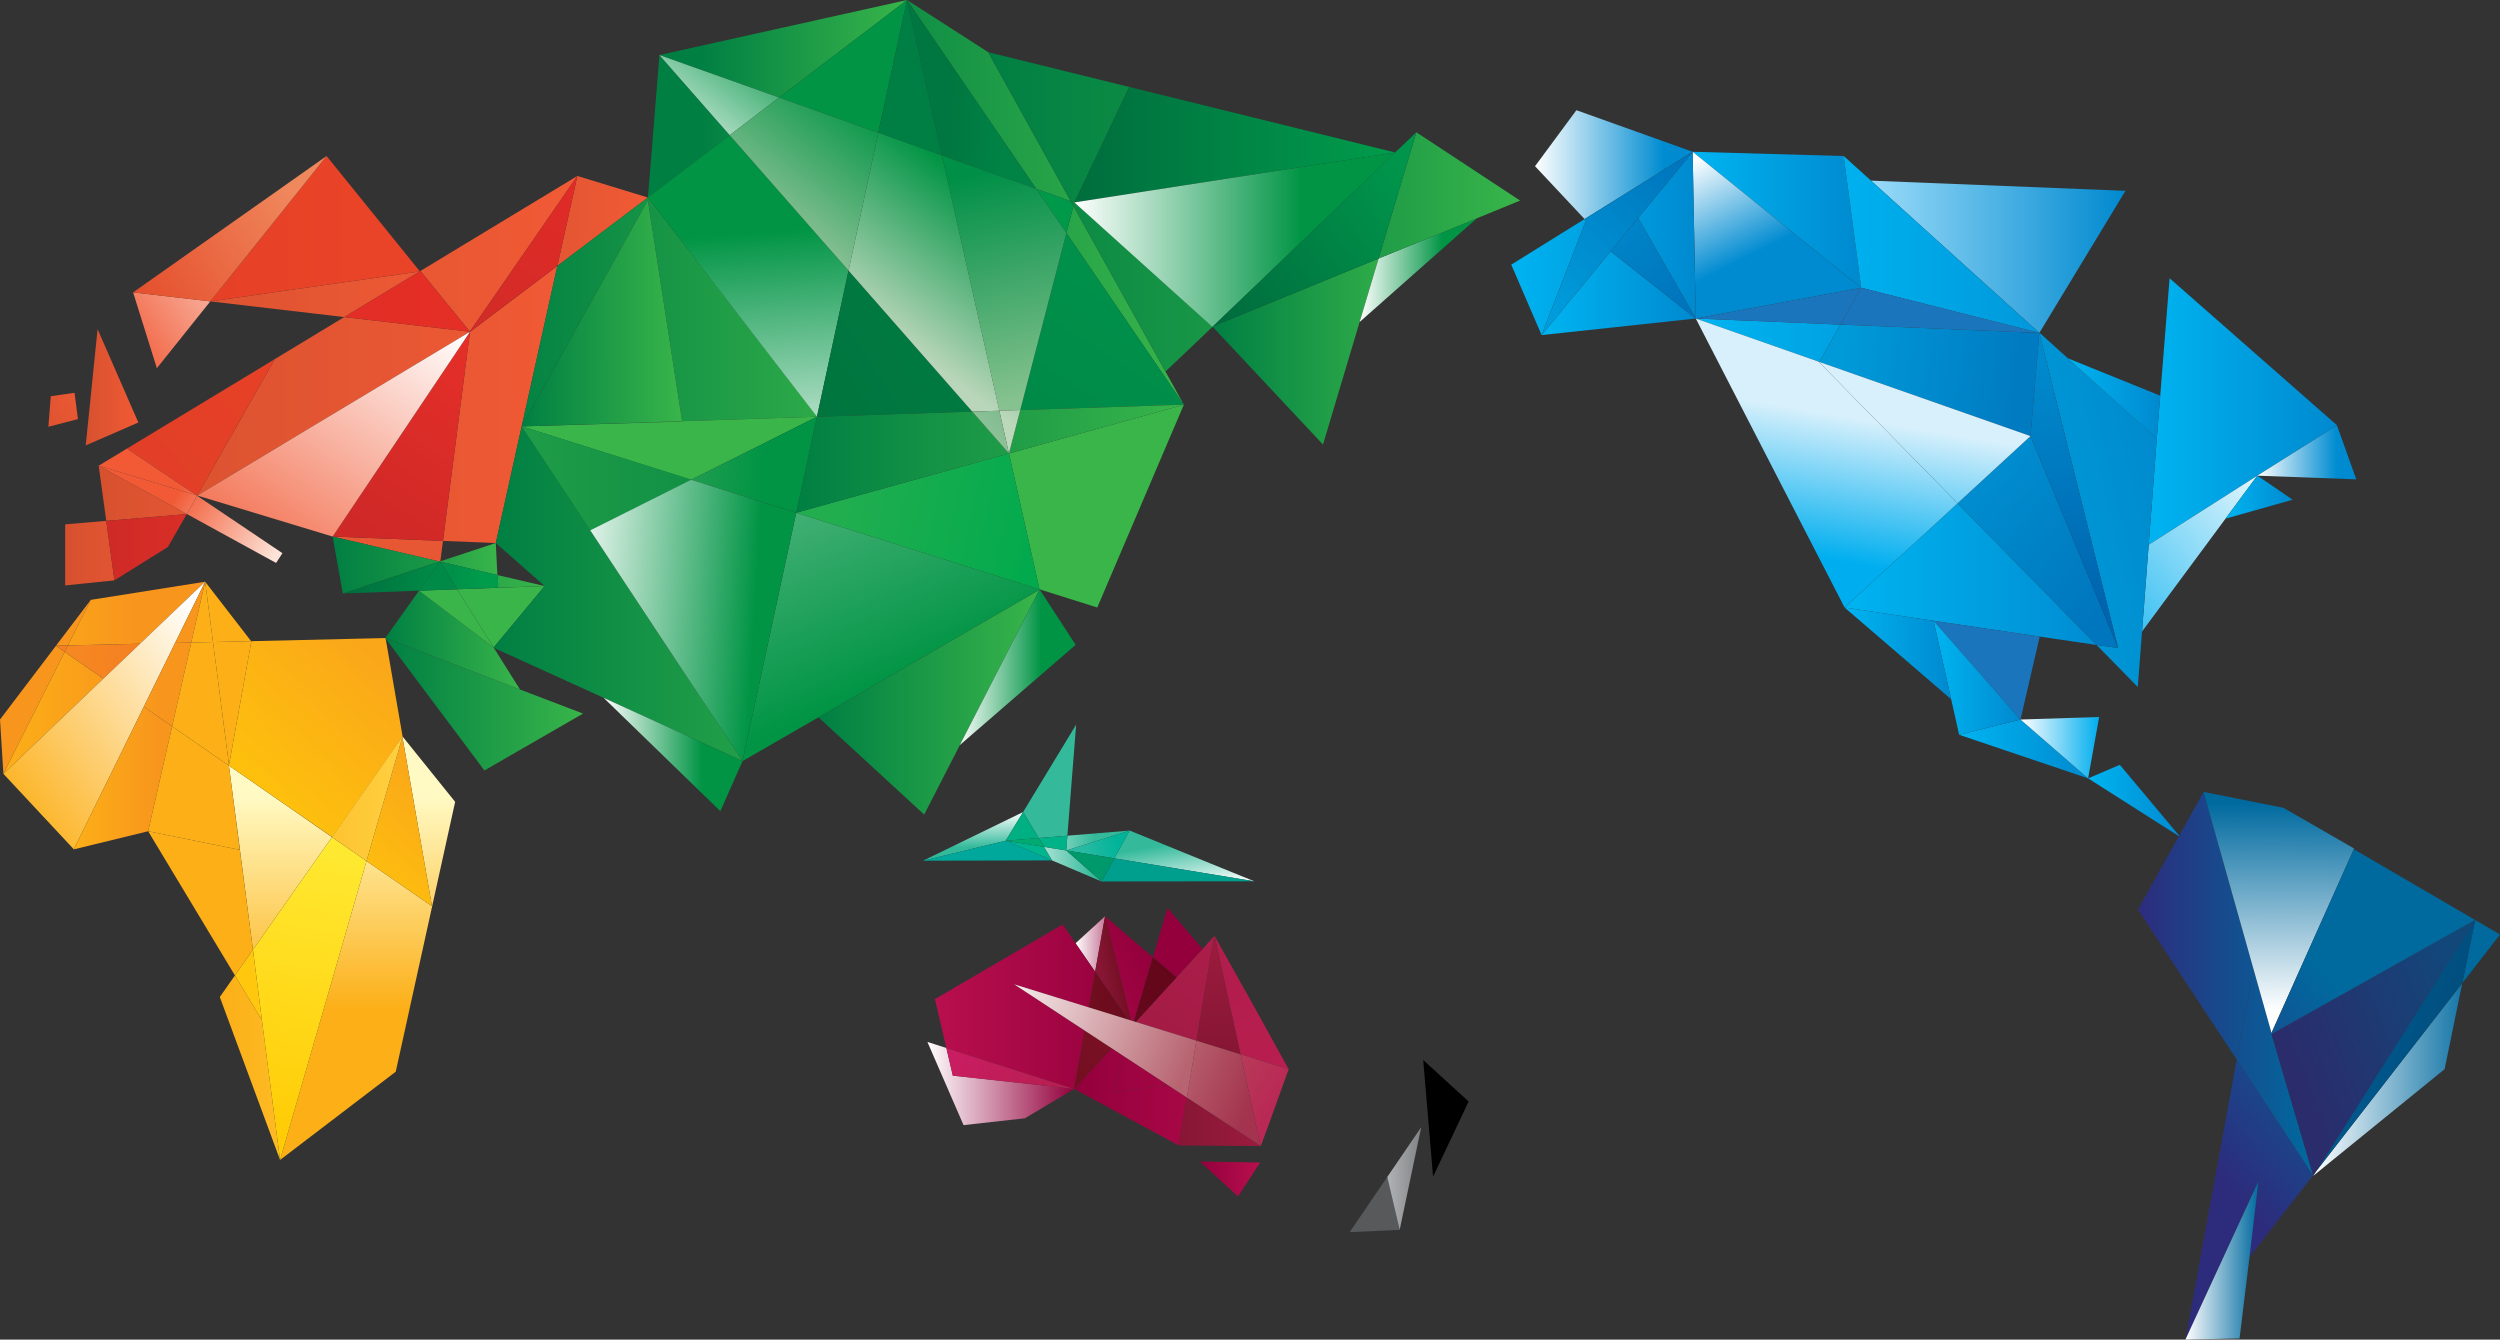 <?xml version="1.0" encoding="UTF-8"?><svg id="Layer_2" xmlns="http://www.w3.org/2000/svg" xmlns:xlink="http://www.w3.org/1999/xlink" viewBox="0 0 145.426 77.924"><rect x="0" y="0" width="145.426" height="77.924" fill="#333333" stroke="none"/><defs><linearGradient id="linear-gradient" x1="62.487" y1="63.801" x2="75.001" y2="63.801" gradientUnits="userSpaceOnUse"><stop offset="0" stop-color="#93003c"/><stop offset="1" stop-color="#b90f4e"/></linearGradient><linearGradient id="linear-gradient-2" x1="70.99" y1="55.121" x2="67.947" y2="59.815" gradientUnits="userSpaceOnUse"><stop offset="0" stop-color="#ab1d4a"/><stop offset="1" stop-color="#a41c46"/></linearGradient><linearGradient id="linear-gradient-3" x1="70.112" y1="55.629" x2="73.877" y2="62.192" gradientUnits="userSpaceOnUse"><stop offset="0" stop-color="#b01d4c"/><stop offset="1" stop-color="#b81e4f"/></linearGradient><linearGradient id="linear-gradient-4" x1="62.48" y1="62.487" x2="74.997" y2="62.487" xlink:href="#linear-gradient"/><linearGradient id="linear-gradient-5" x1="62.562" y1="54.913" x2="65.87" y2="54.913" gradientUnits="userSpaceOnUse"><stop offset="0" stop-color="#fff"/><stop offset="1" stop-color="#93003c"/></linearGradient><linearGradient id="linear-gradient-6" x1="54.368" y1="58.56" x2="65.87" y2="58.56" gradientUnits="userSpaceOnUse"><stop offset="0" stop-color="#b90f4e"/><stop offset="1" stop-color="#93003c"/></linearGradient><linearGradient id="linear-gradient-7" x1="5.74" y1="24.828" x2="33.585" y2="24.828" gradientUnits="userSpaceOnUse"><stop offset="0" stop-color="#d7512f"/><stop offset="1" stop-color="#f15a35"/></linearGradient><linearGradient id="linear-gradient-8" x1="5.74" y1="23.527" x2="33.585" y2="23.527" xlink:href="#linear-gradient-7"/><linearGradient id="linear-gradient-9" x1="5.74" y1="14.761" x2="33.585" y2="14.761" xlink:href="#linear-gradient-7"/><linearGradient id="linear-gradient-10" x1="7.742" y1="17.119" x2="27.34" y2="17.119" xlink:href="#linear-gradient-7"/><linearGradient id="linear-gradient-11" x1="7.742" y1="17.53" x2="27.34" y2="17.53" gradientUnits="userSpaceOnUse"><stop offset="0" stop-color="#db2b27"/><stop offset=".999" stop-color="#e52f26"/></linearGradient><linearGradient id="linear-gradient-12" x1="22.156" y1="31.971" x2="29.062" y2="21.136" gradientUnits="userSpaceOnUse"><stop offset=".005" stop-color="#ce2827"/><stop offset="1" stop-color="#e52f28"/></linearGradient><linearGradient id="linear-gradient-13" x1="58.327" y1="60.027" x2="66.914" y2="55.39" xlink:href="#linear-gradient-6"/><linearGradient id="linear-gradient-14" x1="65.584" y1="58.6" x2="68.284" y2="55.748" gradientUnits="userSpaceOnUse"><stop offset="0" stop-color="#65081c"/><stop offset="1" stop-color="#630619"/></linearGradient><linearGradient id="linear-gradient-15" x1="64.063" y1="56.546" x2="65.235" y2="56.291" gradientUnits="userSpaceOnUse"><stop offset="0" stop-color="#871634"/><stop offset="1" stop-color="#730e23"/></linearGradient><linearGradient id="linear-gradient-16" x1="63.086" y1="57.611" x2="65.683" y2="58.12" gradientUnits="userSpaceOnUse"><stop offset="0" stop-color="#710d1f"/><stop offset="1" stop-color="#6b0b1d"/></linearGradient><linearGradient id="linear-gradient-17" x1="61.795" y1="62.622" x2="64.297" y2="60.17" gradientUnits="userSpaceOnUse"><stop offset="0" stop-color="#730e1f"/><stop offset="1" stop-color="#7a1124"/></linearGradient><linearGradient id="linear-gradient-18" x1="16.313" y1="70.6" x2="16.313" y2="46.295" gradientUnits="userSpaceOnUse"><stop offset=".488" stop-color="#fcaf17"/><stop offset="1" stop-color="#fffac4"/></linearGradient><linearGradient id="linear-gradient-19" x1="21.383" y1="70.585" x2="21.383" y2="46.304" xlink:href="#linear-gradient-18"/><linearGradient id="linear-gradient-20" x1="69.796" y1="68.582" x2="73.299" y2="68.582" xlink:href="#linear-gradient"/><linearGradient id="linear-gradient-21" x1=".198" y1="35.691" x2="11.934" y2="35.691" gradientUnits="userSpaceOnUse"><stop offset="0" stop-color="#fcaf17"/><stop offset=".656" stop-color="#f8951d"/></linearGradient><linearGradient id="linear-gradient-22" x1=".198" y1="41.467" x2="11.934" y2="41.467" xlink:href="#linear-gradient-21"/><linearGradient id="linear-gradient-23" x1="12.637" y1="47.736" x2="26.153" y2="32.94" gradientUnits="userSpaceOnUse"><stop offset="0" stop-color="#ffc709"/><stop offset=".656" stop-color="#faa819"/></linearGradient><linearGradient id="linear-gradient-24" x1="19.588" y1="52.918" x2="28.968" y2="42.65" xlink:href="#linear-gradient-23"/><linearGradient id="linear-gradient-25" x1="3.626" y1="38.303" x2="9.847" y2="38.59" gradientUnits="userSpaceOnUse"><stop offset="0" stop-color="#f68922"/><stop offset=".656" stop-color="#f58020"/></linearGradient><linearGradient id="linear-gradient-26" x1=".279" y1="47.404" x2="13.332" y2="37.773" gradientUnits="userSpaceOnUse"><stop offset="0" stop-color="#fcaf17"/><stop offset="1" stop-color="#fff"/></linearGradient><linearGradient id="linear-gradient-27" x1="4.295" y1="35.618" x2="11.934" y2="35.618" xlink:href="#linear-gradient-21"/><linearGradient id="linear-gradient-28" x1="4.295" y1="45.258" x2="11.934" y2="45.258" xlink:href="#linear-gradient-21"/><linearGradient id="linear-gradient-29" x1="4.295" y1="39.814" x2="11.934" y2="39.814" xlink:href="#linear-gradient-21"/><linearGradient id="linear-gradient-30" x1="12.786" y1="62.108" x2="23.418" y2="62.108" gradientUnits="userSpaceOnUse"><stop offset="0" stop-color="#fcaf17"/><stop offset="1" stop-color="#ffd040"/></linearGradient><linearGradient id="linear-gradient-31" x1="15.37" y1="66.167" x2="18.601" y2="49.693" gradientUnits="userSpaceOnUse"><stop offset="0" stop-color="#ffcb05"/><stop offset=".998" stop-color="#ffe830"/></linearGradient><linearGradient id="linear-gradient-32" x1="12.786" y1="46.473" x2="23.418" y2="46.473" xlink:href="#linear-gradient-30"/><linearGradient id="linear-gradient-33" x1="129.594" y1="68.916" x2="138.94" y2="60.656" gradientUnits="userSpaceOnUse"><stop offset="0" stop-color="#2d2c7c"/><stop offset="1" stop-color="#006a9f"/></linearGradient><linearGradient id="linear-gradient-34" x1="129.009" y1="68.255" x2="138.356" y2="59.994" xlink:href="#linear-gradient-33"/><linearGradient id="linear-gradient-35" x1="124.363" y1="53.85" x2="134.565" y2="53.85" xlink:href="#linear-gradient-33"/><linearGradient id="linear-gradient-36" x1="124.363" y1="62.354" x2="134.566" y2="62.354" xlink:href="#linear-gradient-33"/><linearGradient id="linear-gradient-37" x1="127.126" y1="73.319" x2="131.377" y2="73.319" gradientUnits="userSpaceOnUse"><stop offset="0" stop-color="#fff"/><stop offset="1" stop-color="#006a9f"/></linearGradient><linearGradient id="linear-gradient-38" x1="134.566" y1="62.792" x2="143.986" y2="62.792" xlink:href="#linear-gradient-37"/><linearGradient id="linear-gradient-39" x1="138.336" y1="60.573" x2="142.385" y2="61.551" gradientUnits="userSpaceOnUse"><stop offset="0" stop-color="#00568a"/><stop offset="1" stop-color="#014e7e"/></linearGradient><linearGradient id="linear-gradient-40" x1="121.467" y1="46.564" x2="126.84" y2="46.564" gradientUnits="userSpaceOnUse"><stop offset="0" stop-color="#00b4f1"/><stop offset="1" stop-color="#0089cf"/></linearGradient><linearGradient id="linear-gradient-41" x1="124.968" y1="23.936" x2="135.948" y2="23.936" xlink:href="#linear-gradient-40"/><linearGradient id="linear-gradient-42" x1="133.132" y1="26.733" x2="120.33" y2="38.219" gradientUnits="userSpaceOnUse"><stop offset="0" stop-color="#fff"/><stop offset="1" stop-color="#00aeef"/></linearGradient><linearGradient id="linear-gradient-43" x1="107.299" y1="33.397" x2="123.207" y2="33.397" xlink:href="#linear-gradient-40"/><linearGradient id="linear-gradient-44" x1="113.964" y1="43.566" x2="121.467" y2="43.566" xlink:href="#linear-gradient-40"/><linearGradient id="linear-gradient-45" x1="117.533" y1="43.492" x2="122.109" y2="43.492" xlink:href="#linear-gradient-42"/><linearGradient id="linear-gradient-46" x1="112.479" y1="39.428" x2="117.533" y2="39.428" xlink:href="#linear-gradient-40"/><linearGradient id="linear-gradient-47" x1="107.299" y1="38.008" x2="113.532" y2="38.008" xlink:href="#linear-gradient-40"/><linearGradient id="linear-gradient-48" x1="98.463" y1="12.784" x2="108.264" y2="12.784" xlink:href="#linear-gradient-40"/><linearGradient id="linear-gradient-49" x1="108.837" y1="14.937" x2="123.639" y2="14.937" gradientUnits="userSpaceOnUse"><stop offset="0" stop-color="#9adbf9"/><stop offset="1" stop-color="#0089cf"/></linearGradient><linearGradient id="linear-gradient-50" x1="131.292" y1="26.315" x2="137.067" y2="26.315" gradientUnits="userSpaceOnUse"><stop offset="0" stop-color="#fff"/><stop offset=".801" stop-color="#008cd1"/><stop offset="1" stop-color="#0089cf"/></linearGradient><linearGradient id="linear-gradient-51" x1="129.459" y1="28.921" x2="133.364" y2="28.921" xlink:href="#linear-gradient-40"/><linearGradient id="linear-gradient-52" x1="98.643" y1="19.791" x2="118.629" y2="19.791" xlink:href="#linear-gradient-40"/><linearGradient id="linear-gradient-53" x1="99.133" y1="9.025" x2="104.906" y2="20.527" gradientUnits="userSpaceOnUse"><stop offset="0" stop-color="#fff"/><stop offset=".5" stop-color="#008bd1"/></linearGradient><linearGradient id="linear-gradient-54" x1="4.986" y1="22.528" x2="8.047" y2="22.528" xlink:href="#linear-gradient-7"/><linearGradient id="linear-gradient-55" x1="1.631" y1="24.819" x2="5.274" y2="22.911" xlink:href="#linear-gradient-7"/><linearGradient id="linear-gradient-56" x1="5.74" y1="28.694" x2="15.98" y2="28.694" xlink:href="#linear-gradient-7"/><linearGradient id="linear-gradient-57" x1="8.732" y1="28.059" x2="15.085" y2="22.613" gradientUnits="userSpaceOnUse"><stop offset="0" stop-color="#e23f28"/><stop offset="1" stop-color="#e64127"/></linearGradient><linearGradient id="linear-gradient-58" x1="15.945" y1="32.403" x2="10.268" y2="28.799" gradientUnits="userSpaceOnUse"><stop offset="0" stop-color="#fde3d8"/><stop offset="1" stop-color="#f15a35"/></linearGradient><linearGradient id="linear-gradient-59" x1="15.845" y1="32.56" x2="10.168" y2="28.957" gradientUnits="userSpaceOnUse"><stop offset="0" stop-color="#fff"/><stop offset="1" stop-color="#f15a35"/></linearGradient><linearGradient id="linear-gradient-60" x1="15.879" y1="32.506" x2="10.202" y2="28.902" xlink:href="#linear-gradient-59"/><linearGradient id="linear-gradient-61" x1="24.073" y1="17.237" x2="12.539" y2="34.263" xlink:href="#linear-gradient-59"/><linearGradient id="linear-gradient-62" x1="27.279" y1="12.852" x2="37.698" y2="12.852" xlink:href="#linear-gradient-7"/><linearGradient id="linear-gradient-63" x1="28.657" y1="19.045" x2="34.243" y2="11.086" gradientUnits="userSpaceOnUse"><stop offset="0" stop-color="#d32b27"/><stop offset="1" stop-color="#e12b27"/></linearGradient><linearGradient id="linear-gradient-64" x1="12.217" y1="13.304" x2="24.427" y2="13.304" gradientUnits="userSpaceOnUse"><stop offset="0" stop-color="#e64127"/><stop offset="1" stop-color="#ea4428"/></linearGradient><linearGradient id="linear-gradient-65" x1="17.154" y1="13.085" x2="3.255" y2="22.85" gradientUnits="userSpaceOnUse"><stop offset="0" stop-color="#fff"/><stop offset=".749" stop-color="#f15a35"/></linearGradient><linearGradient id="linear-gradient-66" x1="8.65" y1="17.785" x2="17.657" y2="11.99" gradientUnits="userSpaceOnUse"><stop offset="0" stop-color="#e5502e"/><stop offset="1" stop-color="#f0885d"/></linearGradient><linearGradient id="linear-gradient-67" x1="89.676" y1="13.679" x2="98.643" y2="13.679" xlink:href="#linear-gradient-40"/><linearGradient id="linear-gradient-68" x1="89.676" y1="17.056" x2="98.643" y2="17.056" xlink:href="#linear-gradient-40"/><linearGradient id="linear-gradient-69" x1="89.293" y1="9.576" x2="98.643" y2="9.576" xlink:href="#linear-gradient-50"/><linearGradient id="linear-gradient-70" x1="94.564" y1="13.73" x2="97.916" y2="17.5" gradientUnits="userSpaceOnUse"><stop offset="0" stop-color="#0083c8"/><stop offset="1" stop-color="#0075bd"/></linearGradient><linearGradient id="linear-gradient-71" x1="87.911" y1="16.117" x2="98.463" y2="16.117" xlink:href="#linear-gradient-40"/><linearGradient id="linear-gradient-72" x1="89.635" y1="17.6" x2="97.106" y2="9.012" gradientUnits="userSpaceOnUse"><stop offset="0" stop-color="#009cdb"/><stop offset="1" stop-color="#0075bd"/></linearGradient><linearGradient id="linear-gradient-73" x1="22.412" y1="40.966" x2="33.914" y2="40.966" gradientUnits="userSpaceOnUse"><stop offset="0" stop-color="#007f43"/><stop offset="1" stop-color="#39b54a"/></linearGradient><linearGradient id="linear-gradient-74" x1="19.944" y1="32.518" x2="28.969" y2="32.518" xlink:href="#linear-gradient-73"/><linearGradient id="linear-gradient-75" y1="37.236" x2="30.261" y2="37.236" xlink:href="#linear-gradient-73"/><linearGradient id="linear-gradient-76" x1="28.7" y1="18.149" x2="52.784" y2="18.149" xlink:href="#linear-gradient-73"/><linearGradient id="linear-gradient-77" x1="28.718" y1="34.539" x2="52.773" y2="34.539" xlink:href="#linear-gradient-73"/><linearGradient id="linear-gradient-78" x1="28.722" y1="11.484" x2="52.778" y2="11.484" xlink:href="#linear-gradient-73"/><linearGradient id="linear-gradient-79" x1="28.722" y1="20.131" x2="52.778" y2="20.131" xlink:href="#linear-gradient-73"/><linearGradient id="linear-gradient-80" x1="28.722" y1="28.196" x2="52.778" y2="28.196" xlink:href="#linear-gradient-73"/><linearGradient id="linear-gradient-81" x1="37.686" y1="2.837" x2="52.761" y2="2.837" gradientUnits="userSpaceOnUse"><stop offset=".205" stop-color="#007f43"/><stop offset="1" stop-color="#39b54a"/></linearGradient><linearGradient id="linear-gradient-82" x1="37.691" y1="7.351" x2="52.769" y2="7.351" xlink:href="#linear-gradient-81"/><linearGradient id="linear-gradient-83" x1="70.493" y1="20.449" x2="82.389" y2="20.449" xlink:href="#linear-gradient-73"/><linearGradient id="linear-gradient-84" x1="46.318" y1="5.85" x2="68.865" y2="5.85" xlink:href="#linear-gradient-73"/><linearGradient id="linear-gradient-85" x1="46.318" y1="17.762" x2="68.865" y2="17.762" xlink:href="#linear-gradient-73"/><linearGradient id="linear-gradient-86" x1="57.487" y1="7.407" x2="97.883" y2="7.407" xlink:href="#linear-gradient-73"/><linearGradient id="linear-gradient-87" x1="54.64" y1="16.657" x2="91.164" y2="16.657" xlink:href="#linear-gradient-73"/><linearGradient id="linear-gradient-88" x1="47.588" y1="40.845" x2="60.472" y2="40.845" xlink:href="#linear-gradient-73"/><linearGradient id="linear-gradient-89" x1="35.09" y1="43.89" x2="43.195" y2="43.89" gradientUnits="userSpaceOnUse"><stop offset="0" stop-color="#fff"/><stop offset=".71" stop-color="#009444"/></linearGradient><linearGradient id="linear-gradient-90" x1="55.725" y1="38.812" x2="62.57" y2="38.812" xlink:href="#linear-gradient-89"/><linearGradient id="linear-gradient-91" x1="1117.961" y1="828.346" x2="1120.799" y2="828.346" gradientTransform="translate(868.197 -1082.91) rotate(89.146)" gradientUnits="userSpaceOnUse"><stop offset="0" stop-color="#fff"/><stop offset=".71" stop-color="#34ba9b"/></linearGradient><linearGradient id="linear-gradient-92" x1="53.693" y1="49.487" x2="61.193" y2="49.487" gradientUnits="userSpaceOnUse"><stop offset="0" stop-color="#00a89b"/><stop offset=".71" stop-color="#00a89b"/></linearGradient><linearGradient id="linear-gradient-93" x1="58.502" y1="50.269" x2="65.713" y2="50.269" gradientTransform="matrix(1,0,0,1,0,0)" xlink:href="#linear-gradient-91"/><linearGradient id="linear-gradient-94" x1="58.502" y1="48.893" x2="65.713" y2="48.893" gradientTransform="matrix(1,0,0,1,0,0)" xlink:href="#linear-gradient-91"/><linearGradient id="linear-gradient-95" x1="58.391" y1="48.676" x2="61.668" y2="49.925" gradientUnits="userSpaceOnUse"><stop offset="0" stop-color="#00b294"/><stop offset=".71" stop-color="#00b48d"/></linearGradient><linearGradient id="linear-gradient-96" x1="1163.614" y1="866.73" x2="1167.701" y2="866.73" gradientTransform="translate(-597.126 1340.794) rotate(-99.347)" xlink:href="#linear-gradient-91"/><linearGradient id="linear-gradient-97" x1="63.088" y1="49.78" x2="65.854" y2="48.945" gradientUnits="userSpaceOnUse"><stop offset="0" stop-color="#29baa3"/><stop offset=".71" stop-color="#00b49a"/></linearGradient><linearGradient id="linear-gradient-98" x1="79.09" y1="15.714" x2="85.914" y2="15.714" xlink:href="#linear-gradient-89"/><linearGradient id="linear-gradient-99" x1="80.697" y1="68.553" x2="82.674" y2="68.553" gradientUnits="userSpaceOnUse"><stop offset="0" stop-color="#b0b3b5"/><stop offset="1" stop-color="#818285"/></linearGradient><linearGradient id="linear-gradient-100" x1="53.948" y1="63.029" x2="62.487" y2="63.029" xlink:href="#linear-gradient-5"/><linearGradient id="linear-gradient-101" x1="54.637" y1="61.433" x2="62.124" y2="64.082" gradientUnits="userSpaceOnUse"><stop offset="0" stop-color="#cc1d63"/><stop offset="1" stop-color="#b31e4f"/></linearGradient><linearGradient id="linear-gradient-102" x1="3.792" y1="32.177" x2="10.864" y2="32.177" xlink:href="#linear-gradient-7"/><linearGradient id="linear-gradient-103" x1="3.793" y1="31.832" x2="10.864" y2="31.832" gradientUnits="userSpaceOnUse"><stop offset="0" stop-color="#ca2827"/><stop offset="1" stop-color="#d92e27"/></linearGradient><linearGradient id="linear-gradient-104" x1="31.947" y1="-6.617" x2="55.636" y2="48.048" gradientUnits="userSpaceOnUse"><stop offset=".1" stop-color="#fff"/><stop offset=".848" stop-color="#009444"/></linearGradient><linearGradient id="linear-gradient-105" x1="47.176" y1="27.572" x2="63.7" y2="31.245" gradientUnits="userSpaceOnUse"><stop offset=".1" stop-color="#22ae4f"/><stop offset=".848" stop-color="#00aa4d"/></linearGradient><linearGradient id="linear-gradient-106" x1="70.52" y1="11.363" x2="88.424" y2="11.363" xlink:href="#linear-gradient-73"/><linearGradient id="linear-gradient-107" x1="62.505" y1="8.417" x2="81.149" y2="8.417" gradientUnits="userSpaceOnUse"><stop offset="0" stop-color="#006d3d"/><stop offset="1" stop-color="#009c4c"/></linearGradient><linearGradient id="linear-gradient-108" x1="62.502" y1="13.94" x2="81.164" y2="13.94" xlink:href="#linear-gradient-89"/><linearGradient id="linear-gradient-109" x1="30.361" y1="24.805" x2="35.301" y2="24.805" xlink:href="#linear-gradient-73"/><linearGradient id="linear-gradient-110" x1="30.347" y1="18.224" x2="39.678" y2="18.224" xlink:href="#linear-gradient-73"/><linearGradient id="linear-gradient-111" x1="30.361" y1="24.802" x2="39.697" y2="24.802" gradientTransform="translate(47.062 -10.669) rotate(75.964)" xlink:href="#linear-gradient-73"/><linearGradient id="linear-gradient-112" x1="30.363" y1="24.652" x2="39.697" y2="24.652" xlink:href="#linear-gradient-73"/><linearGradient id="linear-gradient-113" x1="105.823" y1="14.221" x2="125.466" y2="14.221" xlink:href="#linear-gradient-40"/><linearGradient id="linear-gradient-114" x1="121.213" y1="29.724" x2="126.519" y2="28.468" gradientUnits="userSpaceOnUse"><stop offset=".027" stop-color="#0094d4"/><stop offset="1" stop-color="#008acd"/></linearGradient><linearGradient id="linear-gradient-115" x1="115.549" y1="27.723" x2="123.299" y2="34.146" gradientUnits="userSpaceOnUse"><stop offset="0" stop-color="#008dcf"/><stop offset="1" stop-color="#0076be"/></linearGradient><linearGradient id="linear-gradient-116" x1="107.05" y1="21.134" x2="117.314" y2="22.251" gradientUnits="userSpaceOnUse"><stop offset="0" stop-color="#009ad9"/><stop offset="1" stop-color="#007bc2"/></linearGradient><linearGradient id="linear-gradient-117" x1="120.291" y1="23.183" x2="125.664" y2="23.183" xlink:href="#linear-gradient-40"/><linearGradient id="linear-gradient-118" x1="31.596" y1="24.805" x2="29.127" y2="24.805" xlink:href="#linear-gradient-73"/><linearGradient id="linear-gradient-119" x1="28.722" y1="27.828" x2="52.778" y2="27.828" xlink:href="#linear-gradient-73"/><linearGradient id="linear-gradient-120" x1="53.01" y1="27.828" x2="11.82" y2="27.828" xlink:href="#linear-gradient-73"/><linearGradient id="linear-gradient-121" x1="37.773" y1="24.806" x2="22.954" y2="24.806" xlink:href="#linear-gradient-73"/><linearGradient id="linear-gradient-122" x1="31.596" y1="24.805" x2="29.127" y2="24.805" xlink:href="#linear-gradient-73"/><linearGradient id="linear-gradient-123" x1="53.026" y1="26.356" x2="11.836" y2="26.356" xlink:href="#linear-gradient-73"/><linearGradient id="linear-gradient-124" x1="53.026" y1="29.827" x2="40.678" y2="29.827" gradientTransform="translate(62.918 -22.72) rotate(74.745)" xlink:href="#linear-gradient-73"/><linearGradient id="linear-gradient-125" x1="37.773" y1="24.805" x2="22.954" y2="24.805" gradientTransform="translate(47.063 -10.667) rotate(75.964)" xlink:href="#linear-gradient-73"/><linearGradient id="linear-gradient-126" x1="53.026" y1="29.828" x2="38.208" y2="29.828" gradientTransform="translate(64.033 -22.356) rotate(75.964)" xlink:href="#linear-gradient-73"/><linearGradient id="linear-gradient-127" x1="44.638" y1="29.573" x2="43.058" y2="6.963" xlink:href="#linear-gradient-89"/><linearGradient id="linear-gradient-128" x1="50.877" y1="29.137" x2="49.297" y2="6.527" xlink:href="#linear-gradient-89"/><linearGradient id="linear-gradient-129" x1="58.39" y1="5.584" x2="55.338" y2="5.436" gradientUnits="userSpaceOnUse"><stop offset="0" stop-color="#008345"/><stop offset="1" stop-color="#007740"/></linearGradient><linearGradient id="linear-gradient-130" x1="61.825" y1="24.17" x2="65.875" y2="17.886" gradientUnits="userSpaceOnUse"><stop offset="0" stop-color="#008a48"/><stop offset="1" stop-color="#00904a"/></linearGradient><linearGradient id="linear-gradient-131" x1="46.318" y1="24.958" x2="68.865" y2="24.958" xlink:href="#linear-gradient-73"/><linearGradient id="linear-gradient-132" x1="52.971" y1="8.77" x2="52.375" y2=".359" gradientUnits="userSpaceOnUse"><stop offset="0" stop-color="#007f44"/><stop offset="1" stop-color="#007f44"/></linearGradient><linearGradient id="linear-gradient-133" x1="46.422" y1="24.029" x2="53.85" y2="19.272" gradientUnits="userSpaceOnUse"><stop offset="0" stop-color="#00743e"/><stop offset="1" stop-color="#007a41"/></linearGradient><linearGradient id="linear-gradient-134" x1="46.318" y1="26.885" x2="68.865" y2="26.885" xlink:href="#linear-gradient-73"/><linearGradient id="linear-gradient-135" x1="118.231" y1="20.948" x2="121.582" y2="35.54" gradientUnits="userSpaceOnUse"><stop offset="0" stop-color="#008acd"/><stop offset="1" stop-color="#0064af"/></linearGradient><linearGradient id="linear-gradient-136" x1="106.233" y1="24.053" x2="104.833" y2="32.249" gradientUnits="userSpaceOnUse"><stop offset="0" stop-color="#d7f0fc"/><stop offset="1" stop-color="#00aeef"/></linearGradient><linearGradient id="linear-gradient-137" x1="111.668" y1="24.982" x2="110.269" y2="33.177" xlink:href="#linear-gradient-136"/><linearGradient id="linear-gradient-138" x1="68.559" y1="65.255" x2="73.342" y2="65.255" gradientUnits="userSpaceOnUse"><stop offset="0" stop-color="#871634"/><stop offset="1" stop-color="#9b1b3e"/></linearGradient><linearGradient id="linear-gradient-139" x1="70.879" y1="60.922" x2="70.369" y2="55.013" gradientUnits="userSpaceOnUse"><stop offset="0" stop-color="#871634"/><stop offset="1" stop-color="#9b1b3d"/></linearGradient><linearGradient id="linear-gradient-140" x1="71.158" y1="62.611" x2="73.952" y2="64.309" gradientUnits="userSpaceOnUse"><stop offset="0" stop-color="#b73c59"/><stop offset="1" stop-color="#b92955"/></linearGradient><linearGradient id="linear-gradient-141" x1="68.939" y1="62.408" x2="72.883" y2="64.051" gradientUnits="userSpaceOnUse"><stop offset="0" stop-color="#b55c6a"/><stop offset="1" stop-color="#a3334e"/></linearGradient><linearGradient id="linear-gradient-142" x1="19.349" y1="33.828" x2="31.682" y2="33.828" xlink:href="#linear-gradient-73"/><linearGradient id="linear-gradient-143" x1="19.349" y1="32.868" x2="31.682" y2="32.868" xlink:href="#linear-gradient-73"/><linearGradient id="linear-gradient-144" x1="20.024" y1="33.594" x2="28.24" y2="33.594" xlink:href="#linear-gradient-107"/><linearGradient id="linear-gradient-145" x1="33.215" y1="26.182" x2="49.111" y2="27.169" gradientUnits="userSpaceOnUse"><stop offset="0" stop-color="#57ac62"/><stop offset=".71" stop-color="#009444"/></linearGradient><linearGradient id="linear-gradient-146" x1="32.635" y1="35.527" x2="48.531" y2="36.514" xlink:href="#linear-gradient-89"/><linearGradient id="linear-gradient-147" x1="33.104" y1="28.235" x2="49" y2="29.223" gradientTransform="translate(17.479 -16.307) rotate(26.565)" xlink:href="#linear-gradient-89"/><linearGradient id="linear-gradient-148" x1="38.267" y1="9.145" x2="46.705" y2="-1.981" xlink:href="#linear-gradient-89"/><linearGradient id="linear-gradient-149" x1="44.397" y1="13.787" x2="52.827" y2="2.672" gradientUnits="userSpaceOnUse"><stop offset="0" stop-color="#9ec7a0"/><stop offset=".71" stop-color="#009444"/></linearGradient><linearGradient id="linear-gradient-150" x1="60.97" y1="23.014" x2="57.965" y2="9.243" gradientUnits="userSpaceOnUse"><stop offset=".006" stop-color="#86c28f"/><stop offset=".957" stop-color="#008f47"/></linearGradient><linearGradient id="linear-gradient-151" x1="58.758" y1="24.678" x2="67.187" y2="13.563" gradientUnits="userSpaceOnUse"><stop offset="0" stop-color="#bcd8bb"/><stop offset=".71" stop-color="#009444"/></linearGradient><linearGradient id="linear-gradient-152" x1="51.855" y1="19.444" x2="60.285" y2="8.329" gradientUnits="userSpaceOnUse"><stop offset="0" stop-color="#bad6ba"/><stop offset=".71" stop-color="#009444"/></linearGradient><linearGradient id="linear-gradient-153" x1="56.139" y1="26.763" x2="70.927" y2="10.8" gradientUnits="userSpaceOnUse"><stop offset="0" stop-color="#a3c8a4"/><stop offset=".71" stop-color="#009444"/></linearGradient><linearGradient id="linear-gradient-154" x1="59.294" y1="58.162" x2="69.022" y2="62.072" gradientUnits="userSpaceOnUse"><stop offset="0" stop-color="#f3e6e6"/><stop offset="1" stop-color="#b76470"/></linearGradient><linearGradient id="linear-gradient-155" x1="133.69" y1="63.112" x2="143.884" y2="59.133" gradientUnits="userSpaceOnUse"><stop offset=".001" stop-color="#2b2c6c"/><stop offset="1" stop-color="#12477a"/></linearGradient><linearGradient id="linear-gradient-156" x1="132.474" y1="58.779" x2="132.568" y2="46.752" xlink:href="#linear-gradient-37"/><linearGradient id="linear-gradient-157" x1="125.604" y1="64.573" x2="135.001" y2="56.269" xlink:href="#linear-gradient-33"/><linearGradient id="linear-gradient-158" x1="71.309" y1="19.027" x2="82.075" y2="10.765" gradientUnits="userSpaceOnUse"><stop offset="0" stop-color="#006c3d"/><stop offset="1" stop-color="#00954b"/></linearGradient></defs><g id="Components"><g id="_6f41f922-f1c5-4c39-a5eb-dd57fa1e66ce_1"><a xlink:href="79.87"><polygon id="logoMark_PathItem_" points="69.955 55.204 67.914 52.814 67.063 55.685 68.435 56.861 69.955 55.204" style="fill:#93003c; stroke-width:0px;"/></a><a xlink:href="adient"><polygon id="logoMark_PathItem_-2" points="67.933 63.118 64.734 63.543 65.36 61.432 64.663 60.975 62.505 63.327 62.495 63.338 62.487 63.343 68.559 66.627 69.043 63.846 67.933 63.118" style="fill:url(#linear-gradient); stroke-width:0px;"/></a><a xlink:href="adient"><polygon id="logoMark_PathItem_-3" points="69.955 55.204 68.435 56.861 68.435 56.861 66.065 59.445 69.599 60.538 70.409 55.717 70.647 54.43 69.955 55.204" style="fill:url(#linear-gradient-2); stroke-width:0px;"/></a><a xlink:href="adient"><polygon id="logoMark_PathItem_-4" points="74.962 62.197 73.178 58.961 70.647 54.43 71.109 56.537 72.16 61.331 74.962 62.197 74.961 62.201 74.962 62.197" style="fill:url(#linear-gradient-3); stroke-width:0px;"/></a><a xlink:href="adient"><polygon id="logoMark_PathItem_-5" points="64.734 63.543 67.933 63.118 65.36 61.432 64.734 63.543" style="fill:url(#linear-gradient-4); stroke-width:0px;"/></a><a xlink:href="adient"><polygon id="logoMark_PathItem_-6" points="64.281 53.301 62.565 54.869 63.705 56.524 64.281 53.301" style="fill:url(#linear-gradient-5); stroke-width:0px;"/></a><a xlink:href="adient"><polygon id="logoMark_PathItem_-7" points="62.487 63.343 63.094 59.946 58.992 57.257 63.334 58.605 63.705 56.527 62.562 54.871 62.565 54.869 61.813 53.777 54.368 58.13 54.393 58.146 55.051 60.967 62.463 63.34 62.487 63.343" style="fill:url(#linear-gradient-6); stroke-width:0px;"/></a><a xlink:href="adient"><polygon id="logoMark_PathItem_-8" points="27.309 19.317 27.323 19.297 20.024 18.444 7.384 26.094 7.385 26.095 15.98 20.899 11.475 28.826 19.349 31.212 11.478 28.825 27.309 19.317" style="fill:url(#linear-gradient-7); stroke-width:0px;"/></a><a xlink:href="adient"><polygon id="logoMark_PathItem_-9" points="30.345 24.805 30.346 24.804 32.417 15.49 32.417 15.49 32.422 15.468 27.339 19.308 25.768 31.465 28.84 31.587 30.345 24.805 30.345 24.805" style="fill:url(#linear-gradient-8); stroke-width:0px;"/></a><a xlink:href="adient"><polygon id="logoMark_PathItem_-10" points="33.584 10.236 24.454 15.763 27.33 19.287 33.584 10.236" style="fill:url(#linear-gradient-9); stroke-width:0px;"/></a><a xlink:href="adient"><polygon id="logoMark_PathItem_-11" points="12.232 17.532 12.232 17.533 20.024 18.444 24.403 15.793 12.232 17.532" style="fill:url(#linear-gradient-10); stroke-width:0px;"/></a><a xlink:href="adient"><polygon id="logoMark_PathItem_-12" points="27.33 19.287 24.454 15.763 24.421 15.782 24.421 15.782 24.403 15.793 20.024 18.444 27.323 19.297 27.33 19.287" style="fill:url(#linear-gradient-11); stroke-width:0px;"/></a><a xlink:href="58.889"><polygon id="logoMark_PathItem_-13" points="25.615 32.651 25.768 31.465 19.349 31.212 25.573 32.665 25.615 32.651" style="fill:#e75734; stroke-width:0px;"/></a><a xlink:href="adient"><polygon id="logoMark_PathItem_-14" points="27.339 19.308 27.329 19.315 19.349 31.212 25.768 31.465 27.339 19.308" style="fill:url(#linear-gradient-12); stroke-width:0px;"/></a><a xlink:href="adient"><polygon id="logoMark_PathItem_-15" points="65.957 59.417 67.063 55.685 64.281 53.301 65.795 59.366 65.957 59.417" style="fill:url(#linear-gradient-13); stroke-width:0px;"/></a><a xlink:href="adient"><polygon id="logoMark_PathItem_-16" points="66.062 59.449 68.435 56.861 67.063 55.685 65.957 59.417 66.062 59.449" style="fill:url(#linear-gradient-14); stroke-width:0px;"/></a><a xlink:href="adient"><polygon id="logoMark_PathItem_-17" points="65.627 59.314 65.795 59.366 64.281 53.301 63.705 56.524 65.627 59.314" style="fill:url(#linear-gradient-15); stroke-width:0px;"/></a><a xlink:href="adient"><polygon id="logoMark_PathItem_-18" points="63.705 56.527 63.334 58.605 65.626 59.314 63.705 56.527" style="fill:url(#linear-gradient-16); stroke-width:0px;"/></a><a xlink:href="adient"><polygon id="logoMark_PathItem_-19" points="63.094 59.946 62.487 63.343 62.49 63.343 64.663 60.975 63.094 59.946" style="fill:url(#linear-gradient-17); stroke-width:0px;"/></a><a xlink:href="adient"><polygon id="logoMark_PathItem_-20" points="13.956 49.439 14.714 55.248 19.311 48.695 13.315 44.536 13.962 49.441 13.956 49.439" style="fill:url(#linear-gradient-18); stroke-width:0px;"/></a><a xlink:href="adient"><polygon id="logoMark_PathItem_-21" points="25.129 52.715 21.321 50.087 16.291 67.475 23.021 62.341 26.476 46.643 23.421 42.848 23.409 42.873 25.129 52.715" style="fill:url(#linear-gradient-19); stroke-width:0px;"/></a><a xlink:href="adient"><polygon id="logoMark_PathItem_-22" points="72.016 69.598 73.299 67.623 69.796 67.566 72.016 69.598" style="fill:url(#linear-gradient-20); stroke-width:0px;"/></a><a xlink:href="40.163"><polygon id="logoMark_PathItem_-23" points="5.282 34.894 3.259 37.559 3.951 37.544 5.282 34.894" style="fill:#f8951d; stroke-width:0px;"/></a><a xlink:href="40.163"><polygon id="logoMark_PathItem_-24" points="0 41.855 .198 45.014 3.762 37.919 3.254 37.567 0 41.855" style="fill:#f8951d; stroke-width:0px;"/></a><a xlink:href="adient"><polygon id="logoMark_PathItem_-25" points="8.145 37.446 11.934 33.838 5.282 34.894 3.951 37.544 8.145 37.446" style="fill:url(#linear-gradient-21); stroke-width:0px;"/></a><a xlink:href="adient"><polygon id="logoMark_PathItem_-26" points="3.762 37.919 .198 45.014 6.011 39.478 3.762 37.919" style="fill:url(#linear-gradient-22); stroke-width:0px;"/></a><a xlink:href="adient"><polygon id="logoMark_PathItem_-27" points="23.417 42.829 22.428 37.116 14.607 37.297 14.62 37.313 13.323 44.492 13.318 44.523 13.315 44.536 19.328 48.695 23.422 42.858 23.417 42.829" style="fill:url(#linear-gradient-23); stroke-width:0px;"/></a><a xlink:href="adient"><polygon id="logoMark_PathItem_-28" points="25.129 52.715 23.409 42.873 21.321 50.087 25.129 52.715" style="fill:url(#linear-gradient-24); stroke-width:0px;"/></a><a xlink:href="47.207"><polygon id="logoMark_PathItem_-29" points="3.259 37.559 3.254 37.567 3.762 37.919 3.951 37.544 3.259 37.559" style="fill:#f58020; stroke-width:0px;"/></a><a xlink:href="adient"><polygon id="logoMark_PathItem_-30" points="8.145 37.446 3.951 37.544 3.762 37.919 6.011 39.478 8.145 37.446" style="fill:url(#linear-gradient-25); stroke-width:0px;"/></a><a xlink:href="adient"><polygon id="logoMark_PathItem_-31" points="8.145 37.446 6.011 39.478 .198 45.014 4.295 49.407 8.366 41.109 10.187 37.399 11.934 33.838 8.145 37.446" style="fill:url(#linear-gradient-26); stroke-width:0px;"/></a><a xlink:href="adient"><polygon id="logoMark_PathItem_-32" points="11.125 37.377 11.934 33.838 10.187 37.399 11.125 37.377" style="fill:url(#linear-gradient-27); stroke-width:0px;"/></a><a xlink:href="adient"><polygon id="logoMark_PathItem_-33" points="8.366 41.109 4.295 49.407 8.618 48.354 10.012 42.25 8.366 41.109" style="fill:url(#linear-gradient-28); stroke-width:0px;"/></a><a xlink:href="adient"><polygon id="logoMark_PathItem_-34" points="10.187 37.399 8.366 41.109 10.012 42.25 11.125 37.377 10.187 37.399" style="fill:url(#linear-gradient-29); stroke-width:0px;"/></a><a xlink:href="31.945"><polygon id="logoMark_PathItem_-35" points="13.951 49.438 8.618 48.354 13.666 56.742 14.714 55.248 13.951 49.438" style="fill:#fcaf17; stroke-width:0px;"/></a><a xlink:href="31.945"><polygon id="logoMark_PathItem_-36" points="14.607 37.297 11.934 33.838 12.39 37.348 14.607 37.297" style="fill:#fcaf17; stroke-width:0px;"/></a><a xlink:href="31.945"><polygon id="logoMark_PathItem_-37" points="12.39 37.348 11.934 33.838 11.125 37.377 12.39 37.348" style="fill:#fcaf17; stroke-width:0px;"/></a><a xlink:href="31.945"><polygon id="logoMark_PathItem_-38" points="13.316 44.54 10.012 42.25 8.618 48.354 13.951 49.438 13.316 44.54" style="fill:#fcaf17; stroke-width:0px;"/></a><a xlink:href="31.945"><polygon id="logoMark_PathItem_-39" points="13.321 44.506 14.62 37.313 14.607 37.297 12.39 37.348 13.321 44.506" style="fill:#fcaf17; stroke-width:0px;"/></a><a xlink:href="31.945"><polygon id="logoMark_PathItem_-40" points="11.125 37.377 10.012 42.25 13.316 44.54 13.315 44.536 13.321 44.506 12.39 37.348 11.125 37.377" style="fill:#fcaf17; stroke-width:0px;"/></a><a xlink:href="adient"><polygon id="logoMark_PathItem_-41" points="13.666 56.742 12.786 57.997 16.291 67.475 15.237 59.351 13.666 56.742" style="fill:url(#linear-gradient-30); stroke-width:0px;"/></a><a xlink:href="adient"><polygon id="logoMark_PathItem_-42" points="19.311 48.695 14.714 55.248 15.237 59.351 15.237 59.351 16.291 67.475 21.321 50.087 19.311 48.695" style="fill:url(#linear-gradient-31); stroke-width:0px;"/></a><a xlink:href="adient"><polygon id="logoMark_PathItem_-43" points="23.409 42.873 23.406 42.858 19.311 48.695 21.321 50.087 23.409 42.873" style="fill:url(#linear-gradient-32); stroke-width:0px;"/></a><a xlink:href="24.2"><polygon id="logoMark_PathItem_-44" points="14.714 55.248 13.666 56.742 15.237 59.351 14.714 55.248" style="fill:#ffc70e; stroke-width:0px;"/></a><a xlink:href="adient"><polygon id="logoMark_PathItem_-45" points="127.128 77.924 131.378 68.709 130.835 73.151 134.548 68.369 130.109 61.633 127.128 77.924" style="fill:url(#linear-gradient-33); stroke-width:0px;"/></a><a xlink:href="adient"><polygon id="logoMark_PathItem_-46" points="145.426 54.361 143.983 53.519 143.232 57.187 145.426 54.361" style="fill:url(#linear-gradient-34); stroke-width:0px;"/></a><a xlink:href="adient"><polygon id="logoMark_PathItem_-47" points="128.181 46.067 126.763 48.609 126.763 48.609 126.746 48.64 124.363 52.912 130.109 61.633 131.077 56.339 128.181 46.067" style="fill:url(#linear-gradient-35); stroke-width:0px;"/></a><a xlink:href="adient"><polygon id="logoMark_PathItem_-48" points="132.135 60.153 132.198 60.117 132.168 60.012 132.135 60.087 131.077 56.339 130.109 61.633 134.548 68.369 134.555 68.36 132.135 60.153" style="fill:url(#linear-gradient-36); stroke-width:0px;"/></a><a xlink:href="adient"><polygon id="logoMark_PathItem_-49" points="127.126 77.924 130.275 77.858 130.851 73.151 131.377 68.714 127.126 77.924" style="fill:url(#linear-gradient-37); stroke-width:0px;"/></a><a xlink:href="adient"><polygon id="logoMark_PathItem_-50" points="134.738 68.124 134.566 68.397 142.205 62.193 143.232 57.187 134.738 68.124" style="fill:url(#linear-gradient-38); stroke-width:0px;"/></a><a xlink:href="adient"><polygon id="logoMark_PathItem_-51" points="134.738 68.124 143.232 57.187 143.983 53.519 143.979 53.517 134.738 68.124" style="fill:url(#linear-gradient-39); stroke-width:0px;"/></a><a xlink:href="adient"><polygon id="logoMark_PathItem_-52" points="123.31 44.488 121.467 45.278 126.746 48.64 126.763 48.609 123.31 44.488" style="fill:url(#linear-gradient-40); stroke-width:0px;"/></a><a xlink:href="adient"><polygon id="logoMark_PathItem_-53" points="124.992 31.687 131.305 27.671 131.305 27.671 135.932 24.752 135.941 24.746 135.948 24.741 126.206 16.185 125.462 25.511 125.461 25.521 124.992 31.687" style="fill:url(#linear-gradient-41); stroke-width:0px;"/></a><a xlink:href="adient"><polygon id="logoMark_PathItem_-54" points="131.308 27.671 131.305 27.671 124.992 31.687 124.603 36.735 129.459 30.171 129.456 30.172 131.308 27.671" style="fill:url(#linear-gradient-42); stroke-width:0px;"/></a><a xlink:href="adient"><path id="logoMark_PathItem_-55" d="m118.65,37.031h0c1.319.195,2.483.367,3.306.486l-8.083-8.239-6.574,6.061s4.137.62,8.192,1.223l3.159.469Z" style="fill:url(#linear-gradient-43); stroke-width:0px;"/></a><a xlink:href="adient"><polygon id="logoMark_PathItem_-56" points="113.964 42.743 121.467 45.278 117.533 41.855 113.964 42.743" style="fill:url(#linear-gradient-44); stroke-width:0px;"/></a><a xlink:href="adient"><polygon id="logoMark_PathItem_-57" points="117.533 41.855 121.467 45.278 122.109 41.707 117.533 41.855" style="fill:url(#linear-gradient-45); stroke-width:0px;"/></a><a xlink:href="54.765"><path id="logoMark_PathItem_-58" d="m112.479,36.113l5.054,5.742,1.117-4.824c-.993-.147-2.073-.307-3.159-.469l-3.012-.449Z" style="fill:#1b75bc; stroke-width:0px;"/></a><a xlink:href="adient"><polygon id="logoMark_PathItem_-59" points="112.479 36.113 113.501 40.677 113.501 40.677 113.964 42.743 117.533 41.855 112.479 36.113" style="fill:url(#linear-gradient-46); stroke-width:0px;"/></a><a xlink:href="adient"><polygon id="logoMark_PathItem_-60" points="107.299 35.339 113.501 40.677 112.479 36.113 107.299 35.339" style="fill:url(#linear-gradient-47); stroke-width:0px;"/></a><a xlink:href="adient"><polygon id="logoMark_PathItem_-61" points="107.25 9.076 98.463 8.829 108.264 16.739 107.25 9.076" style="fill:url(#linear-gradient-48); stroke-width:0px;"/></a><a xlink:href="adient"><polygon id="logoMark_PathItem_-62" points="123.639 11.1 108.837 10.508 118.629 19.366 123.639 11.1" style="fill:url(#linear-gradient-49); stroke-width:0px;"/></a><a xlink:href="adient"><polygon id="logoMark_PathItem_-63" points="131.315 27.671 137.066 27.884 135.941 24.746 131.303 27.671 131.315 27.671" style="fill:url(#linear-gradient-50); stroke-width:0px;"/></a><a xlink:href="adient"><polygon id="logoMark_PathItem_-64" points="129.459 30.171 133.364 29.069 131.315 27.671 131.308 27.671 129.459 30.171" style="fill:url(#linear-gradient-51); stroke-width:0px;"/></a><a xlink:href="adient"><polygon id="logoMark_PathItem_-65" points="107.058 18.881 98.643 18.528 105.833 21.053 107.058 18.881" style="fill:url(#linear-gradient-52); stroke-width:0px;"/></a><a xlink:href="adient"><polygon id="logoMark_PathItem_-66" points="98.463 8.829 98.643 18.528 108.264 16.739 98.463 8.829" style="fill:url(#linear-gradient-53); stroke-width:0px;"/></a><a xlink:href="adient"><polygon id="logoMark_PathItem_-67" points="5.677 19.147 4.986 25.91 8.047 24.577 5.677 19.147" style="fill:url(#linear-gradient-54); stroke-width:0px;"/></a><a xlink:href="adient"><polygon id="logoMark_PathItem_-68" points="4.336 22.849 2.954 23.047 2.814 24.824 4.533 24.379 4.336 22.849" style="fill:url(#linear-gradient-55); stroke-width:0px;"/></a><a xlink:href="adient"><polygon id="logoMark_PathItem_-69" points="6.181 30.299 10.861 29.905 10.865 29.899 5.74 27.089 6.181 30.299" style="fill:url(#linear-gradient-56); stroke-width:0px;"/></a><a xlink:href="adient"><polygon id="logoMark_PathItem_-70" points="7.385 26.095 11.423 28.811 11.475 28.826 15.98 20.899 7.385 26.095" style="fill:url(#linear-gradient-57); stroke-width:0px;"/></a><a xlink:href="adient"><polygon id="logoMark_PathItem_-71" points="16.06 32.747 16.43 32.179 11.467 28.84 10.865 29.899 16.06 32.747" style="fill:url(#linear-gradient-58); stroke-width:0px;"/></a><a xlink:href="adient"><polygon id="logoMark_PathItem_-72" points="5.74 27.089 10.865 29.899 11.467 28.84 11.423 28.811 5.74 27.089" style="fill:url(#linear-gradient-59); stroke-width:0px;"/></a><a xlink:href="adient"><polygon id="logoMark_PathItem_-73" points="7.385 26.095 5.74 27.089 11.423 28.811 7.385 26.095" style="fill:url(#linear-gradient-60); stroke-width:0px;"/></a><a xlink:href="adient"><polygon id="logoMark_PathItem_-74" points="27.291 19.344 27.309 19.317 11.478 28.825 19.349 31.212 27.329 19.315 27.291 19.344" style="fill:url(#linear-gradient-61); stroke-width:0px;"/></a><a xlink:href="adient"><polygon id="logoMark_PathItem_-75" points="35.531 13.119 37.686 11.491 33.584 10.236 32.422 15.468 35.531 13.119" style="fill:url(#linear-gradient-62); stroke-width:0px;"/></a><a xlink:href="adient"><polygon id="logoMark_PathItem_-76" points="27.34 19.299 27.339 19.308 32.422 15.468 33.584 10.236 27.33 19.287 27.34 19.299" style="fill:url(#linear-gradient-63); stroke-width:0px;"/></a><a xlink:href="adient"><polygon id="logoMark_PathItem_-77" points="24.403 15.793 24.421 15.782 18.997 9.076 12.232 17.532 24.403 15.793" style="fill:url(#linear-gradient-64); stroke-width:0px;"/></a><a xlink:href="adient"><polygon id="logoMark_PathItem_-78" points="12.218 17.534 12.22 17.531 7.742 17.008 9.124 21.418 12.232 17.533 12.23 17.532 12.218 17.534" style="fill:url(#linear-gradient-65); stroke-width:0px;"/></a><a xlink:href="adient"><polygon id="logoMark_PathItem_-79" points="7.742 17.008 12.22 17.531 12.23 17.532 12.232 17.532 18.997 9.076 7.742 17.008" style="fill:url(#linear-gradient-66); stroke-width:0px;"/></a><a xlink:href="adient"><polygon id="logoMark_PathItem_-80" points="95.292 12.677 98.643 18.528 98.463 8.829 95.292 12.677" style="fill:url(#linear-gradient-67); stroke-width:0px;"/></a><a xlink:href="adient"><polygon id="logoMark_PathItem_-81" points="89.676 19.492 98.643 18.528 93.692 14.62 89.676 19.492" style="fill:url(#linear-gradient-68); stroke-width:0px;"/></a><a xlink:href="adient"><polygon id="logoMark_PathItem_-82" points="91.7 6.41 89.293 9.668 92.175 12.742 98.463 8.829 91.7 6.41" style="fill:url(#linear-gradient-69); stroke-width:0px;"/></a><a xlink:href="adient"><polygon id="logoMark_PathItem_-83" points="93.692 14.62 98.643 18.528 95.292 12.677 93.692 14.62" style="fill:url(#linear-gradient-70); stroke-width:0px;"/></a><a xlink:href="adient"><polygon id="logoMark_PathItem_-84" points="92.175 12.742 87.911 15.395 89.676 19.492 92.255 12.828 92.175 12.742" style="fill:url(#linear-gradient-71); stroke-width:0px;"/></a><a xlink:href="adient"><polygon id="logoMark_PathItem_-85" points="93.692 14.62 95.292 12.677 95.292 12.677 98.463 8.829 92.175 12.742 92.255 12.828 89.676 19.492 93.692 14.62 93.692 14.62" style="fill:url(#linear-gradient-72); stroke-width:0px;"/></a><a xlink:href="adient"><polygon id="logoMark_PathItem_-86" points="22.412 37.116 28.179 44.817 33.914 41.509 30.25 40.11 30.25 40.11 22.412 37.116" style="fill:url(#linear-gradient-73); stroke-width:0px;"/></a><a xlink:href="adient"><polygon id="logoMark_PathItem_-87" points="25.585 32.661 25.573 32.665 25.573 32.665 28.933 33.45 28.84 31.587 25.615 32.651 25.585 32.661" style="fill:url(#linear-gradient-74); stroke-width:0px;"/></a><a xlink:href="adient"><polygon id="logoMark_PathItem_-88" points="28.709 37.671 24.375 34.362 22.412 37.116 30.25 40.11 28.727 37.685 28.706 37.675 28.709 37.671" style="fill:url(#linear-gradient-75); stroke-width:0px;"/></a><a xlink:href="33.825"><polygon id="logoMark_PathItem_-89" points="28.715 37.665 31.682 34.091 26.588 34.279 28.715 37.665" style="fill:#39b54a; stroke-width:0px;"/></a><a xlink:href="33.825"><polygon id="logoMark_PathItem_-90" points="28.715 37.665 26.588 34.279 24.376 34.361 24.375 34.362 28.709 37.671 28.715 37.665" style="fill:#39b54a; stroke-width:0px;"/></a><a xlink:href="adient"><polygon id="logoMark_PathItem_-91" points="30.345 24.808 37.686 11.643 39.678 24.499 47.535 24.241 47.539 24.239 37.686 11.491 35.552 13.097 32.422 15.468 30.345 24.808" style="fill:url(#linear-gradient-76); stroke-width:0px;"/></a><a xlink:href="adient"><polygon id="logoMark_PathItem_-92" points="34.335 30.85 30.345 24.805 28.84 31.587 31.682 34.091 28.718 37.67 28.727 37.685 35.113 40.593 35.113 40.593 43.194 44.273 34.335 30.85 34.335 30.85" style="fill:url(#linear-gradient-77); stroke-width:0px;"/></a><a xlink:href="adient"><polygon id="logoMark_PathItem_-93" points="37.703 11.477 37.69 11.487 37.702 11.491 37.703 11.477" style="fill:url(#linear-gradient-78); stroke-width:0px;"/></a><a xlink:href="adient"><polygon id="logoMark_PathItem_-94" points="32.422 15.468 32.434 15.459 30.362 24.804 30.365 24.799 32.422 15.468" style="fill:url(#linear-gradient-79); stroke-width:0px;"/></a><a xlink:href="adient"><polygon id="logoMark_PathItem_-95" points="28.857 31.587 30.363 24.808 30.361 24.805 28.857 31.587" style="fill:url(#linear-gradient-80); stroke-width:0px;"/></a><a xlink:href="33.825"><polygon id="logoMark_PathItem_-96" points="60.468 34.281 63.829 35.339 68.865 23.54 58.691 26.377 60.468 34.281" style="fill:#39b54a; stroke-width:0px;"/></a><a xlink:href="33.825"><polygon id="logoMark_PathItem_-97" points="30.361 24.805 30.361 24.805 30.361 24.805 30.361 24.805" style="fill:#39b54a; stroke-width:0px;"/></a><a xlink:href="33.825"><polygon id="logoMark_PathItem_-98" points="39.678 24.499 39.681 24.519 30.347 24.805 30.347 24.806 40.208 27.906 47.519 24.241 39.678 24.499" style="fill:#39b54a; stroke-width:0px;"/></a><a xlink:href="33.825"><rect id="logoMark_PathItem_-99" x="30.361" y="24.805" width=".002" height="0" style="fill:#39b54a; stroke-width:0px;"/></a><a xlink:href="adient"><polygon id="logoMark_PathItem_-100" points="52.761 0 38.357 3.202 45.318 5.674 52.761 0" style="fill:url(#linear-gradient-81); stroke-width:0px;"/></a><a xlink:href="adient"><polygon id="logoMark_PathItem_-101" points="38.361 3.207 37.691 11.496 42.446 7.862 38.361 3.207" style="fill:url(#linear-gradient-82); stroke-width:0px;"/></a><a xlink:href="adient"><polygon id="logoMark_PathItem_-102" points="80.194 15.037 70.561 18.982 70.537 19.006 76.959 25.86 79.09 18.731 79.085 18.735 80.194 15.037" style="fill:url(#linear-gradient-83); stroke-width:0px;"/></a><a xlink:href="adient"><polygon id="logoMark_PathItem_-103" points="62.285 11.7 57.487 3.038 52.761 0 60.277 10.986 62.285 11.7" style="fill:url(#linear-gradient-84); stroke-width:0px;"/></a><a xlink:href="adient"><polygon id="logoMark_PathItem_-104" points="62.442 11.983 62.033 13.554 68.865 23.54 67.79 21.604 67.784 21.596 62.442 11.983" style="fill:url(#linear-gradient-85); stroke-width:0px;"/></a><a xlink:href="adient"><polygon id="logoMark_PathItem_-105" points="57.487 3.038 62.285 11.7 62.296 11.703 62.497 11.775 62.505 11.773 65.693 5.06 57.487 3.038" style="fill:url(#linear-gradient-86); stroke-width:0px;"/></a><a xlink:href="adient"><polygon id="logoMark_PathItem_-106" points="62.529 11.789 62.513 11.791 62.519 11.78 62.513 11.775 62.285 11.7 62.442 11.983 67.795 21.615 67.806 21.604 70.537 19.006 62.529 11.789" style="fill:url(#linear-gradient-87); stroke-width:0px;"/></a><a xlink:href="adient"><polygon id="logoMark_PathItem_-107" points="60.463 34.307 47.609 41.726 53.759 47.383 55.834 43.34 55.87 43.269 60.463 34.307" style="fill:url(#linear-gradient-88); stroke-width:0px;"/></a><a xlink:href="adient"><polygon id="logoMark_PathItem_-108" points="41.903 47.186 43.194 44.273 35.113 40.593 41.903 47.186" style="fill:url(#linear-gradient-89); stroke-width:0px;"/></a><a xlink:href="adient"><polygon id="logoMark_PathItem_-109" points="55.834 43.34 62.57 37.511 60.475 34.285 60.471 34.293 60.471 34.293 55.834 43.34" style="fill:url(#linear-gradient-90); stroke-width:0px;"/></a><a xlink:href="adient"><polygon id="logoMark_PathItem_-110" points="59.513 47.238 53.709 50.06 58.502 48.905 59.513 47.238" style="fill:url(#linear-gradient-91); stroke-width:0px;"/></a><a xlink:href="29.9"><polygon id="logoMark_PathItem_-111" points="53.693 50.068 53.709 50.068 53.725 50.06 53.693 50.068" style="fill:#00aeef; stroke-width:0px;"/></a><a xlink:href="adient"><polygon id="logoMark_PathItem_-112" points="58.502 48.905 53.709 50.06 53.693 50.068 61.193 50.049 58.502 48.905" style="fill:url(#linear-gradient-92); stroke-width:0px;"/></a><a xlink:href="adient"><polygon id="logoMark_PathItem_-113" points="60.732 49.263 61.193 50.049 61.193 50.049 64.076 51.275 62.024 49.47 60.732 49.263" style="fill:url(#linear-gradient-93); stroke-width:0px;"/></a><a xlink:href="adient"><polygon id="logoMark_PathItem_-114" points="65.713 48.315 62.091 48.612 62.024 49.47 65.713 48.315" style="fill:url(#linear-gradient-94); stroke-width:0px;"/></a><a xlink:href="adient"><polygon id="logoMark_PathItem_-115" points="60.732 49.263 58.502 48.905 61.193 50.049 60.732 49.263" style="fill:url(#linear-gradient-95); stroke-width:0px;"/></a><a xlink:href="27.043"><polygon id="logoMark_PathItem_-116" points="60.424 48.748 62.091 48.612 62.6 42.151 59.513 47.238 59.518 47.236 60.424 48.748" style="fill:#34ba9b; stroke-width:0px;"/></a><a xlink:href="32.754"><polygon id="logoMark_PathItem_-117" points="60.424 48.748 59.518 47.236 59.513 47.238 58.502 48.905 60.424 48.748" style="fill:#00b082; stroke-width:0px;"/></a><a xlink:href="31.814"><polygon id="logoMark_PathItem_-118" points="60.732 49.263 62.024 49.47 62.091 48.612 60.424 48.748 60.732 49.263" style="fill:#00b287; stroke-width:0px;"/></a><a xlink:href="36.275"><polygon id="logoMark_PathItem_-119" points="60.424 48.748 58.502 48.905 60.732 49.263 60.424 48.748" style="fill:#00aa70; stroke-width:0px;"/></a><a xlink:href="adient"><polygon id="logoMark_PathItem_-120" points="72.962 51.265 65.713 48.315 64.82 49.929 72.962 51.265" style="fill:url(#linear-gradient-96); stroke-width:0px;"/></a><a xlink:href="adient"><polygon id="logoMark_PathItem_-121" points="64.82 49.929 65.713 48.315 62.024 49.47 64.82 49.929" style="fill:url(#linear-gradient-97); stroke-width:0px;"/></a><a xlink:href="adient"><polygon id="logoMark_PathItem_-122" points="80.194 15.037 79.09 18.731 85.914 12.696 84.806 13.149 80.194 15.037" style="fill:url(#linear-gradient-98); stroke-width:0px;"/></a><a xlink:href="100"><polygon id="logoMark_PathItem_-123" points="83.362 68.446 85.43 64.074 82.789 61.662 83.362 68.446" style="stroke-width:0px;"/></a><a xlink:href="80"><polygon id="logoMark_PathItem_-124" points="78.51 71.675 81.42 71.54 80.697 68.467 78.51 71.675" style="fill:#58595b; stroke-width:0px;"/></a><a xlink:href="adient"><polygon id="logoMark_PathItem_-125" points="81.42 71.54 82.674 65.567 80.697 68.467 81.42 71.54" style="fill:url(#linear-gradient-99); stroke-width:0px;"/></a><a xlink:href="adient"><polygon id="logoMark_PathItem_-126" points="55.427 62.569 55.051 60.962 53.948 60.609 56.05 65.449 59.593 65.054 59.601 65.061 59.617 65.052 59.62 65.052 59.62 65.05 62.487 63.343 62.464 63.336 55.427 62.569" style="fill:url(#linear-gradient-100); stroke-width:0px;"/></a><a xlink:href="adient"><polygon id="logoMark_PathItem_-127" points="62.463 63.34 55.051 60.967 55.426 62.574 62.463 63.34" style="fill:url(#linear-gradient-101); stroke-width:0px;"/></a><a xlink:href="adient"><polygon id="logoMark_PathItem_-128" points="3.792 30.501 3.792 34.055 6.656 33.759 6.181 30.299 3.792 30.501" style="fill:url(#linear-gradient-102); stroke-width:0px;"/></a><a xlink:href="adient"><polygon id="logoMark_PathItem_-129" points="6.656 33.759 9.766 31.817 10.63 30.313 10.861 29.905 6.181 30.299 6.656 33.759" style="fill:url(#linear-gradient-103); stroke-width:0px;"/></a><a xlink:href="adient"><polygon id="logoMark_PathItem_-130" points="43.194 44.273 47.609 41.726 47.609 41.726 60.463 34.307 60.471 34.293 60.477 34.284 46.317 29.829 43.194 44.273" style="fill:url(#linear-gradient-104); stroke-width:0px;"/></a><a xlink:href="adient"><polygon id="logoMark_PathItem_-131" points="46.318 29.826 46.317 29.829 60.468 34.281 58.691 26.377 46.318 29.826" style="fill:url(#linear-gradient-105); stroke-width:0px;"/></a><a xlink:href="adient"><polygon id="logoMark_PathItem_-132" points="84.806 13.149 88.424 11.668 82.389 7.694 80.195 15.033 84.806 13.149" style="fill:url(#linear-gradient-106); stroke-width:0px;"/></a><a xlink:href="adient"><polygon id="logoMark_PathItem_-133" points="81.144 8.873 81.149 8.868 65.693 5.06 62.505 11.773 81.144 8.873" style="fill:url(#linear-gradient-107); stroke-width:0px;"/></a><a xlink:href="adient"><polygon id="logoMark_PathItem_-134" points="70.517 19.006 62.512 11.789 62.502 11.78 62.505 11.773 81.144 8.873 70.537 19.006 70.517 19.006" style="fill:url(#linear-gradient-108); stroke-width:0px;"/></a><a xlink:href="adient"><polygon id="logoMark_PathItem_-135" points="30.362 24.804 30.361 24.805 30.361 24.805 30.362 24.804" style="fill:url(#linear-gradient-109); stroke-width:0px;"/></a><a xlink:href="adient"><polygon id="logoMark_PathItem_-136" points="39.678 24.499 37.686 11.643 30.349 24.799 30.347 24.805 39.678 24.499" style="fill:url(#linear-gradient-110); stroke-width:0px;"/></a><a xlink:href="adient"><rect id="logoMark_PathItem_-137" x="30.361" y="24.801" width=".004" height=".004" transform="translate(-1.064 48.244) rotate(-75.964)" style="fill:url(#linear-gradient-111); stroke-width:0px;"/></a><a xlink:href="adient"><polygon id="logoMark_PathItem_-138" points="30.363 24.805 39.697 24.519 39.694 24.499 30.363 24.805 30.363 24.805" style="fill:url(#linear-gradient-112); stroke-width:0px;"/></a><a xlink:href="adient"><polygon id="logoMark_PathItem_-139" points="118.629 19.366 108.837 10.508 108.837 10.508 107.25 9.076 108.264 16.739 118.629 19.366" style="fill:url(#linear-gradient-113); stroke-width:0px;"/></a><a xlink:href="adient"><path id="logoMark_PathItem_-140" d="m123.207,37.692c-.033,0-.499-.066-1.251-.175l2.399,2.446.248-3.228v-.009l.388-5.039.47-6.176-6.825-6.159-.008.014,4.579,18.326Z" style="fill:url(#linear-gradient-114); stroke-width:0px;"/></a><a xlink:href="adient"><path id="logoMark_PathItem_-141" d="m118.115,25.367l-4.242,3.911,8.083,8.239c.752.109,1.218.175,1.251.175l-5.092-12.325Z" style="fill:url(#linear-gradient-115); stroke-width:0px;"/></a><a xlink:href="adient"><polygon id="logoMark_PathItem_-142" points="118.629 19.366 107.058 18.881 105.833 21.053 118.115 25.367 118.629 19.366" style="fill:url(#linear-gradient-116); stroke-width:0px;"/></a><a xlink:href="adient"><polygon id="logoMark_PathItem_-143" points="125.461 25.521 125.664 23.018 120.291 20.845 125.461 25.521" style="fill:url(#linear-gradient-117); stroke-width:0px;"/></a><a xlink:href="adient"><polygon id="logoMark_PathItem_-144" points="30.361 24.805 30.361 24.805 30.361 24.805 30.361 24.805" style="fill:url(#linear-gradient-118); stroke-width:0px;"/></a><a xlink:href="adient"><polygon id="logoMark_PathItem_-145" points="30.363 24.808 34.351 30.85 40.222 27.907 30.363 24.806 30.363 24.808" style="fill:url(#linear-gradient-119); stroke-width:0px;"/></a><a xlink:href="adient"><polygon id="logoMark_PathItem_-146" points="30.346 24.808 34.335 30.85 40.206 27.907 30.347 24.806 30.346 24.808" style="fill:url(#linear-gradient-120); stroke-width:0px;"/></a><a xlink:href="adient"><rect id="logoMark_PathItem_-147" x="30.361" y="24.805" width=".002" height=".001" style="fill:url(#linear-gradient-121); stroke-width:0px;"/></a><a xlink:href="adient"><polygon id="logoMark_PathItem_-148" points="30.361 24.805 30.361 24.805 30.361 24.805 30.361 24.805" style="fill:url(#linear-gradient-122); stroke-width:0px;"/></a><a xlink:href="adient"><rect id="logoMark_PathItem_-149" x="35.292" y="21.188" width=".002" height="10.336" style="fill:url(#linear-gradient-123); stroke-width:0px;"/></a><a xlink:href="adient"><rect id="logoMark_PathItem_-150" x="46.33" y="29.827" width=".004" height=".001" transform="translate(5.365 66.679) rotate(-74.745)" style="fill:url(#linear-gradient-124); stroke-width:0px;"/></a><a xlink:href="adient"><rect id="logoMark_PathItem_-151" x="30.363" y="24.805" height=".002" transform="translate(-1.066 48.245) rotate(-75.964)" style="fill:url(#linear-gradient-125); stroke-width:0px;"/></a><a xlink:href="adient"><rect id="logoMark_PathItem_-152" x="46.331" y="29.827" width=".004" height=".001" transform="translate(6.159 67.543) rotate(-75.964)" style="fill:url(#linear-gradient-126); stroke-width:0px;"/></a><a xlink:href="adient"><polygon id="logoMark_PathItem_-153" points="49.359 15.741 42.446 7.862 37.686 11.491 47.523 24.239 49.359 15.741" style="fill:url(#linear-gradient-127); stroke-width:0px;"/></a><a xlink:href="adient"><polygon id="logoMark_PathItem_-154" points="51.092 7.724 52.761 0 45.318 5.674 51.092 7.724" style="fill:url(#linear-gradient-128); stroke-width:0px;"/></a><a xlink:href="adient"><polygon id="logoMark_PathItem_-155" points="60.277 10.986 52.761 0 54.793 9.039 60.277 10.986" style="fill:url(#linear-gradient-129); stroke-width:0px;"/></a><a xlink:href="adient"><polygon id="logoMark_PathItem_-156" points="59.349 23.853 68.865 23.54 62.033 13.554 59.349 23.853" style="fill:url(#linear-gradient-130); stroke-width:0px;"/></a><a xlink:href="adient"><polygon id="logoMark_PathItem_-157" points="58.691 26.377 58.691 26.377 68.865 23.54 59.349 23.853 58.691 26.377" style="fill:url(#linear-gradient-131); stroke-width:0px;"/></a><a xlink:href="adient"><polygon id="logoMark_PathItem_-158" points="54.793 9.039 52.761 0 51.093 7.725 54.793 9.039" style="fill:url(#linear-gradient-132); stroke-width:0px;"/></a><a xlink:href="adient"><polygon id="logoMark_PathItem_-159" points="47.524 24.241 56.557 23.944 49.36 15.742 47.524 24.241" style="fill:url(#linear-gradient-133); stroke-width:0px;"/></a><a xlink:href="adient"><polygon id="logoMark_PathItem_-160" points="56.557 23.944 47.524 24.241 46.318 29.826 58.691 26.377 58.691 26.377 58.691 26.377 56.557 23.944" style="fill:url(#linear-gradient-134); stroke-width:0px;"/></a><a xlink:href="adient"><polygon id="logoMark_PathItem_-161" points="123.207 37.692 118.629 19.366 118.115 25.367 123.207 37.692" style="fill:url(#linear-gradient-135); stroke-width:0px;"/></a><a xlink:href="adient"><polygon id="logoMark_PathItem_-162" points="105.823 21.072 105.833 21.053 98.643 18.528 107.299 35.339 113.873 29.277 105.823 21.072" style="fill:url(#linear-gradient-136); stroke-width:0px;"/></a><a xlink:href="adient"><polygon id="logoMark_PathItem_-163" points="105.833 21.053 105.823 21.072 113.873 29.277 118.115 25.367 105.833 21.053" style="fill:url(#linear-gradient-137); stroke-width:0px;"/></a><a xlink:href="40.27088"><polygon id="logoMark_PathItem_-164" points="64.076 51.275 72.962 51.265 64.82 49.929 64.076 51.275" style="fill:#009e8c; stroke-width:0px;"/></a><a xlink:href="44.48872"><polygon id="logoMark_PathItem_-165" points="62.024 49.47 64.076 51.275 64.82 49.929 62.024 49.47" style="fill:#00996b; stroke-width:0px;"/></a><a xlink:href="54.765"><polygon id="logoMark_PathItem_-166" points="108.264 16.739 98.643 18.528 107.058 18.881 108.264 16.739" style="fill:#1b75bc; stroke-width:0px;"/></a><a xlink:href="54.765"><polygon id="logoMark_PathItem_-167" points="108.264 16.739 107.058 18.881 118.629 19.366 108.264 16.739" style="fill:#1b75bc; stroke-width:0px;"/></a><a xlink:href="adient"><polygon id="logoMark_PathItem_-168" points="69.043 63.846 68.559 66.627 68.575 66.636 73.342 66.665 73.328 66.655 69.043 63.846" style="fill:url(#linear-gradient-138); stroke-width:0px;"/></a><a xlink:href="adient"><polygon id="logoMark_PathItem_-169" points="71.109 56.537 70.647 54.43 70.647 54.43 70.409 55.717 69.599 60.538 72.16 61.331 71.109 56.537" style="fill:url(#linear-gradient-139); stroke-width:0px;"/></a><a xlink:href="adient"><polygon id="logoMark_PathItem_-170" points="72.16 61.331 72.424 62.534 73.328 66.655 73.342 66.665 73.743 65.576 74.961 62.201 74.962 62.197 72.16 61.331" style="fill:url(#linear-gradient-140); stroke-width:0px;"/></a><a xlink:href="adient"><polygon id="logoMark_PathItem_-171" points="72.424 62.534 72.16 61.331 69.599 60.538 69.192 62.959 69.043 63.846 73.328 66.655 72.424 62.534" style="fill:url(#linear-gradient-141); stroke-width:0px;"/></a><a xlink:href="adient"><polygon id="logoMark_PathItem_-172" points="28.969 34.187 28.435 34.207 31.682 34.091 28.933 33.45 28.969 34.187" style="fill:url(#linear-gradient-142); stroke-width:0px;"/></a><a xlink:href="adient"><polygon id="logoMark_PathItem_-173" points="19.349 31.212 19.943 34.524 25.573 32.665 19.349 31.212" style="fill:url(#linear-gradient-143); stroke-width:0px;"/></a><a xlink:href="adient"><polygon id="logoMark_PathItem_-174" points="24.394 34.358 24.4 34.35 25.596 32.673 26.588 34.279 28.451 34.207 28.985 34.187 28.949 33.45 25.572 32.665 19.943 34.524 24.388 34.358 24.394 34.358" style="fill:url(#linear-gradient-144); stroke-width:0px;"/></a><a xlink:href="54.46264"><polygon id="logoMark_PathItem_-175" points="25.596 32.673 24.375 34.362 26.588 34.279 25.596 32.673" style="fill:#008a48; stroke-width:0px;"/></a><a xlink:href="adient"><polygon id="logoMark_PathItem_-176" points="47.519 24.241 40.208 27.906 46.316 29.826 47.522 24.241 47.519 24.241" style="fill:url(#linear-gradient-145); stroke-width:0px;"/></a><a xlink:href="adient"><polygon id="logoMark_PathItem_-177" points="40.206 27.907 34.335 30.85 43.194 44.273 46.315 29.829 40.206 27.907" style="fill:url(#linear-gradient-146); stroke-width:0px;"/></a><a xlink:href="adient"><rect id="logoMark_PathItem_-178" x="43.276" y="25.665" width=".003" height="6.403" transform="translate(-8.341 22.402) rotate(-26.565)" style="fill:url(#linear-gradient-147); stroke-width:0px;"/></a><a xlink:href="adient"><polygon id="logoMark_PathItem_-179" points="45.318 5.674 38.357 3.202 42.446 7.862 45.318 5.674" style="fill:url(#linear-gradient-148); stroke-width:0px;"/></a><a xlink:href="46.71838"><polygon id="logoMark_PathItem_-180" points="60.277 10.986 62.033 13.554 62.442 11.983 62.285 11.7 60.277 10.986" style="fill:#009849; stroke-width:0px;"/></a><a xlink:href="adient"><polygon id="logoMark_PathItem_-181" points="51.092 7.724 45.318 5.674 42.446 7.862 49.359 15.741 51.092 7.724" style="fill:url(#linear-gradient-149); stroke-width:0px;"/></a><a xlink:href="adient"><polygon id="logoMark_PathItem_-182" points="54.793 9.039 58.132 23.893 59.349 23.853 62.033 13.554 60.277 10.986 54.793 9.039" style="fill:url(#linear-gradient-150); stroke-width:0px;"/></a><a xlink:href="adient"><polygon id="logoMark_PathItem_-183" points="58.691 26.377 59.349 23.853 58.132 23.893 58.691 26.377" style="fill:url(#linear-gradient-151); stroke-width:0px;"/></a><a xlink:href="adient"><polygon id="logoMark_PathItem_-184" points="56.557 23.944 58.132 23.893 54.793 9.039 51.093 7.725 49.36 15.742 56.557 23.944" style="fill:url(#linear-gradient-152); stroke-width:0px;"/></a><a xlink:href="adient"><polygon id="logoMark_PathItem_-185" points="56.557 23.944 58.691 26.377 58.691 26.377 58.132 23.893 56.557 23.944" style="fill:url(#linear-gradient-153); stroke-width:0px;"/></a><a xlink:href="adient"><polygon id="logoMark_PathItem_-186" points="66.954 59.72 66.954 59.72 66.078 59.449 66.078 59.449 65.974 59.417 65.811 59.366 65.643 59.314 65.643 59.315 65.374 59.231 65.374 59.231 63.35 58.605 58.992 57.257 63.108 59.956 64.187 60.663 65.298 61.391 65.374 61.441 65.5 61.524 65.507 61.528 65.507 61.528 67.941 63.123 69.043 63.846 69.192 62.959 69.599 60.538 66.954 59.72" style="fill:url(#linear-gradient-154); stroke-width:0px;"/></a><a xlink:href="adient"><polygon id="logoMark_PathItem_-187" points="143.972 53.513 132.198 60.117 132.135 60.153 134.555 68.36 134.555 68.36 134.738 68.124 143.979 53.517 143.972 53.513" style="fill:url(#linear-gradient-155); stroke-width:0px;"/></a><a xlink:href="adient"><polygon id="logoMark_PathItem_-188" points="132.826 46.989 128.181 46.067 131.077 56.339 132.135 60.087 132.168 60.012 136.921 49.399 136.94 49.358 132.826 46.989" style="fill:url(#linear-gradient-156); stroke-width:0px;"/></a><a xlink:href="adient"><polygon id="logoMark_PathItem_-189" points="132.135 60.153 143.972 53.513 136.921 49.399 132.135 60.087 132.135 60.153" style="fill:url(#linear-gradient-157); stroke-width:0px;"/></a><a xlink:href="adient"><polygon id="logoMark_PathItem_-190" points="81.144 8.867 70.561 18.982 80.194 15.037 80.195 15.033 80.195 15.033 82.389 7.694 81.155 8.87 81.144 8.867" style="fill:url(#linear-gradient-158); stroke-width:0px;"/></a></g></g></svg>